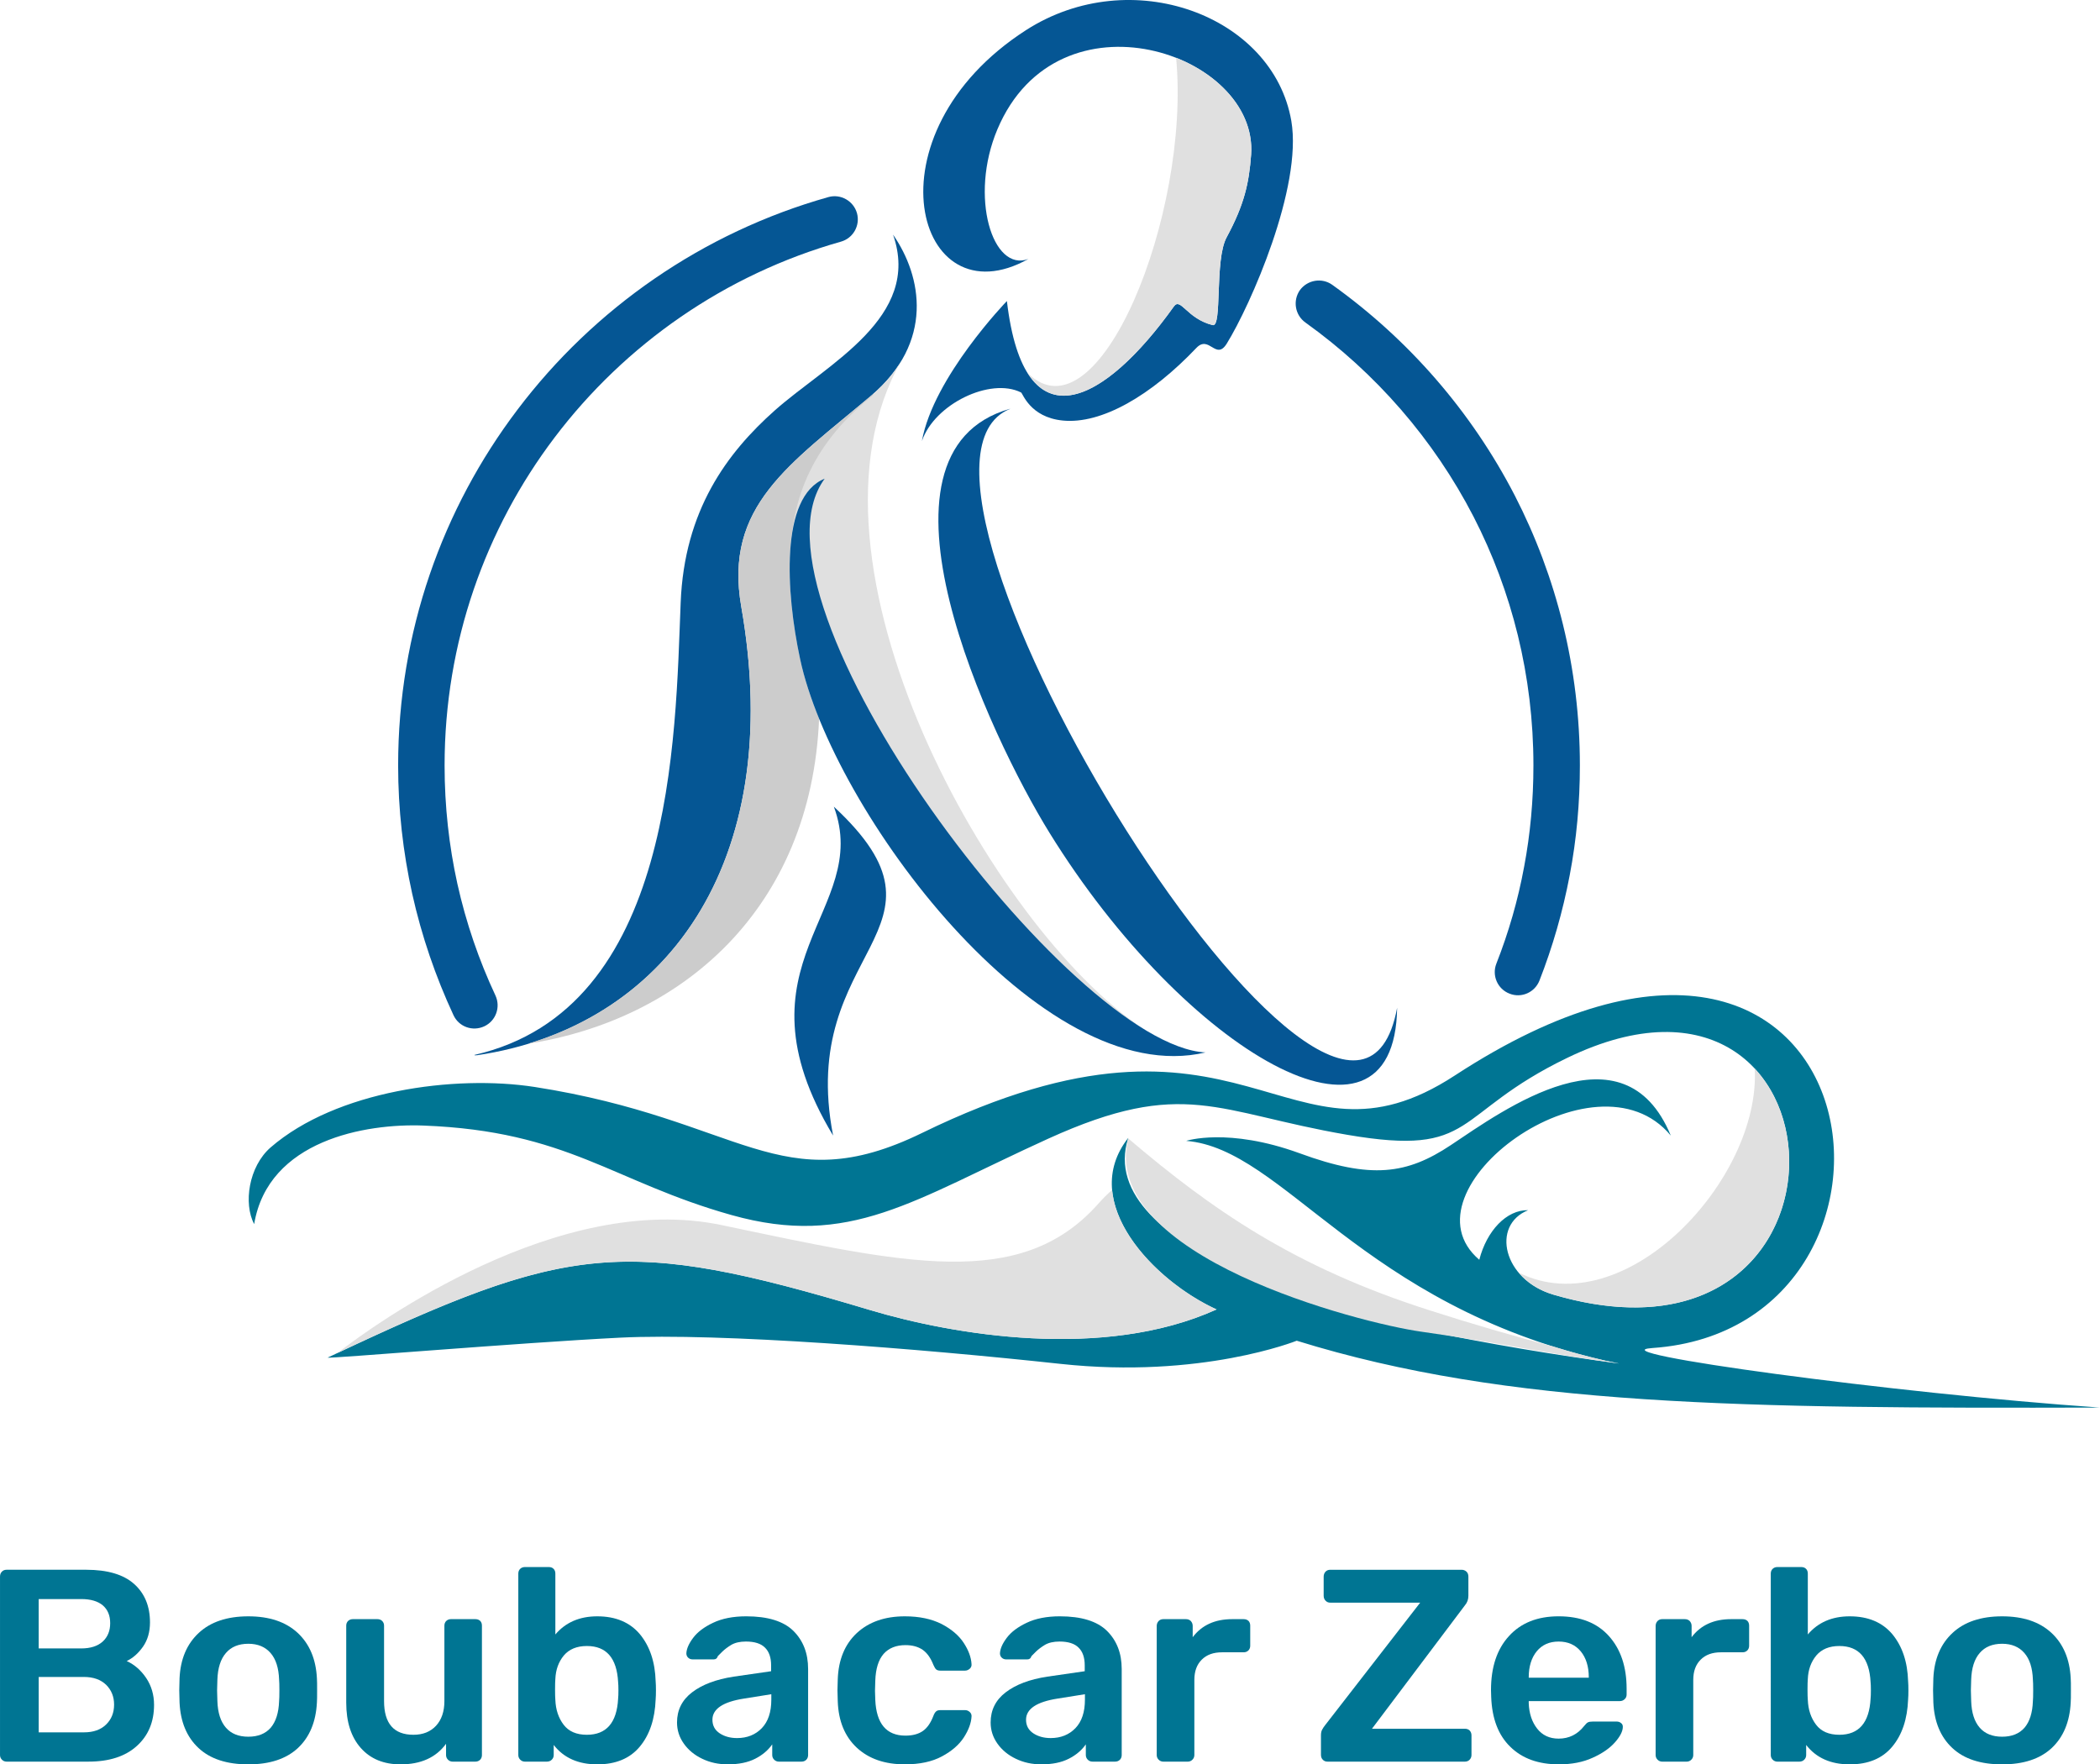<?xml version="1.0" encoding="utf-8"?>
<!-- Generator: Adobe Illustrator 23.0.1, SVG Export Plug-In . SVG Version: 6.00 Build 0)  -->
<svg version="1.1" id="Layer_1" xmlns="http://www.w3.org/2000/svg" xmlns:xlink="http://www.w3.org/1999/xlink" x="0px" y="0px"
	 viewBox="-64.209 -73.003 149.704 125.777" enable-background="new -64.209 -73.003 149.704 125.777" xml:space="preserve">
<g>
	<g>
		<path fill="#055694" d="M-28.887-2.032c0.378,0.827,0.028,1.807-0.799,2.193c-0.829,0.385-1.812,0.037-2.195-0.794
			c-1.278-2.75-2.272-5.644-2.945-8.666c-0.655-2.966-1.001-6.018-1.001-9.139c0-9.517,3.163-18.304,8.505-25.357
			c5.465-7.232,13.213-12.635,22.168-15.159c0.873-0.246,1.791,0.274,2.037,1.147c0.244,0.878-0.274,1.788-1.147,2.032
			c-8.25,2.332-15.375,7.311-20.415,13.968c-4.917,6.496-7.836,14.595-7.836,23.369c0,2.922,0.318,5.737,0.908,8.421
			C-30.987-7.225-30.07-4.559-28.887-2.032L-28.887-2.032z M28.853-50.009c-0.748-0.534-0.915-1.565-0.395-2.311
			c0.539-0.734,1.57-0.906,2.304-0.381c5.444,3.893,9.922,9.037,13.015,15.022c2.968,5.774,4.64,12.321,4.64,19.24
			c0,2.657-0.237,5.277-0.724,7.823c-0.493,2.599-1.217,5.109-2.156,7.511c-0.334,0.854-1.287,1.272-2.132,0.938
			c-0.86-0.33-1.273-1.296-0.943-2.137c0.873-2.22,1.543-4.531,1.983-6.924c0.437-2.318,0.66-4.726,0.66-7.211
			c0-6.391-1.537-12.418-4.264-17.723C37.995-41.68,33.86-46.427,28.853-50.009L28.853-50.009z"/>
		<path fill-rule="evenodd" clip-rule="evenodd" fill="#007593" d="M-26.089,4.485C-11.294,6.789-8.6,12.702,1.529,7.76
			C24.701-3.551,27.413,11.564,39.5,3.668c30.332-19.804,35.303,17.953,14.098,19.426c-4.306,0.297,17.233,3.237,31.897,4.246
			c-25.483,0.069-42.159-0.084-57.264-4.766c0,0-6.805,2.741-16.855,1.649c-10.047-1.087-24.261-2.22-31.389-1.867
			c-7.128,0.358-20.915,1.519-20.836,1.421c17.161-8.11,20.98-8.7,38.677-3.386c5.839,1.747,16.588,3.619,24.688-0.047
			c-4.441-2.011-9.903-7.646-6.294-12.23C13.576,16.27,32.936,20.919,37.08,21.792c4.914,1.027,9.574,1.798,14.13,2.406
			c-0.339-0.065-0.678-0.135-0.994-0.205C32.792,20.009,27.325,8.898,20.353,8.327c0,0,2.978-0.976,8.082,0.882
			c5.109,1.877,7.66,1.496,10.776-0.576c3.763-2.508,12.333-8.788,15.687-0.683c-5.361-6.48-19.458,3.902-13.652,8.853
			c0.529-2.058,1.932-3.567,3.484-3.535c-2.657,1.064-1.798,4.956,1.784,6.016C69.563,26.08,67.993-7.49,47.527,2.404
			c-8.296,4.008-6.392,7.083-15.696,5.49C22.517,6.297,20.213,3.77,10.521,8.169c-9.692,4.404-14.139,7.817-22.587,5.444
			c-8.459-2.374-11.648-5.988-21.967-6.378c-4.092-0.158-11.06,1.031-12.058,7.028c-0.773-1.472-0.391-4.102,1.172-5.467
			C-40.254,4.754-31.814,3.598-26.089,4.485L-26.089,4.485z"/>
		<path fill-rule="evenodd" clip-rule="evenodd" fill="#055694" d="M-15.686-30.039c0.258-6.582,3.301-10.677,6.719-13.715
			c3.76-3.328,10.484-6.619,8.422-12.521c2.062,2.966,2.954,7.667-1.591,11.504c-5.764,4.868-10.493,7.838-9.228,15.025
			c3.235,18.455-5.567,30-18.815,31.965c-0.135,0.01-0.209,0.023-0.209-0.019C-16.123-1.052-16.074-20.42-15.686-30.039
			L-15.686-30.039z"/>
		<path fill-rule="evenodd" clip-rule="evenodd" fill="#055694" d="M-4.766-15.498C-2.006-8.045-12.253-4.415-4.819,7.95
			C-7.427-5.488,4.81-6.608-4.766-15.498L-4.766-15.498z"/>
		<path fill-rule="evenodd" clip-rule="evenodd" fill="#055694" d="M7.788-43.851C-3.425-39.29,31.942,17.501,35.389-1.163
			c-0.162,11.789-15.101,3.186-24.784-12.475c-4.213-6.81-13.831-27.113-2.813-30.223L7.788-43.851z"/>
		<path fill-rule="evenodd" clip-rule="evenodd" fill="#055694" d="M8.938-70.858c7.476-4.801,17.603-1.066,18.908,6.473
			c0.808,4.726-2.926,13.176-4.603,15.877c-0.771,1.245-1.254-0.655-2.169,0.311c-3.201,3.372-6.756,5.456-9.532,5.172
			c-2.346-0.237-2.845-1.965-2.966-2.002c-2.19-1.092-6.173,0.829-7.065,3.468c0.813-4.559,6.059-9.984,6.059-9.984
			c1.236,10.512,7.012,7.237,11.901,0.39c0.488-0.683,0.915,0.864,2.768,1.326c0.702,0.181,0.121-4.645,0.994-6.254
			c1.268-2.346,1.598-3.874,1.747-5.892c0.525-7.239-13.754-12.065-18.086-1.812c-2.028,4.803-0.346,10.212,2.209,9.242
			C1.092-50.055-2.626-63.412,8.938-70.858L8.938-70.858z"/>
		<path fill-rule="evenodd" clip-rule="evenodd" fill="#E0E0E0" d="M-12.755,14.333c-11.596-2.439-24.691,7.028-27.397,9.114
			c16.574-7.804,20.531-8.296,37.981-3.057c5.839,1.747,16.588,3.619,24.688-0.047c-3.27-1.482-7.121-4.956-7.446-8.514
			c-0.33,0.279-0.676,0.623-1.045,1.045C8.496,19.034,0.253,17.059-12.755,14.333L-12.755,14.333z"/>
		<path fill-rule="evenodd" clip-rule="evenodd" fill="#E0E0E0" d="M50.216,23.994c-1.287-0.302-2.499-0.632-3.655-0.994
			c-2.894-0.771-5.839-1.621-8.868-2.597c-9.657-3.079-15.538-7.2-21.474-12.249c-2.102,8.408,16.578,13.169,20.875,13.773
			c4.966,0.696,9.56,1.663,14.117,2.271C50.871,24.134,50.532,24.064,50.216,23.994L50.216,23.994z"/>
		<path fill-rule="evenodd" clip-rule="evenodd" fill="#CCCCCC" d="M-2.136-44.771c-5.764,4.868-10.493,7.838-9.228,15.025
			c2.927,16.717-4.02,27.771-15.205,31.147C-15.63-0.304-6.391-8.161-5.817-21.767c-0.62-1.516-1.075-2.954-1.354-4.257
			C-8.184-30.76-8.6-37.513-5.49-38.854c0.852-2.262,1.828-4.181,3.563-5.999l-0.025-0.072C-2.006-44.869-2.073-44.825-2.136-44.771
			L-2.136-44.771z"/>
		<path fill-rule="evenodd" clip-rule="evenodd" fill="#E0E0E0" d="M17.241,0.3C6.648-6.71-8.191-32.95,0.056-47.308v0.007
			c-0.481,0.811-1.136,1.614-2.009,2.376l0.025,0.072C-18.996-31.493,5.184-6.635,17.241,0.3L17.241,0.3z"/>
		<path fill-rule="evenodd" clip-rule="evenodd" fill="#055694" d="M21.728,2.023C9.976,4.787-4.875-15.235-7.172-26.024
			c-1.02-4.759-1.438-11.58,1.751-12.853C-11.817-30.167,12.087,1.521,21.728,2.023L21.728,2.023z"/>
		<path fill-rule="evenodd" clip-rule="evenodd" fill="#E0E0E0" d="M19.633-68.886c1.055,11.146-5.534,27.48-10.59,22.47
			c2.327,3.718,6.647,0.564,10.428-4.738c0.488-0.683,0.915,0.864,2.768,1.326c0.702,0.181,0.121-4.645,0.994-6.254
			c1.268-2.346,1.598-3.874,1.747-5.892C25.198-65.021,22.81-67.63,19.633-68.886L19.633-68.886z"/>
		<path fill-rule="evenodd" clip-rule="evenodd" fill="#E0E0E0" d="M60.881,3.175c0.441,7.859-9.225,18.306-16.82,14.548
			c0.562,0.674,1.389,1.24,2.452,1.561C62.47,23.994,66.627,9.353,60.881,3.175L60.881,3.175z"/>
	</g>
	<g>
		<path fill="#007593" d="M-64.07,52.442c-0.09-0.09-0.138-0.201-0.138-0.332V39.392c0-0.145,0.041-0.263,0.131-0.353
			c0.083-0.09,0.194-0.138,0.339-0.138h5.671c1.521,0,2.662,0.339,3.416,1.01c0.754,0.671,1.134,1.584,1.134,2.745
			c0,0.678-0.166,1.252-0.498,1.729c-0.332,0.47-0.719,0.816-1.162,1.023c0.546,0.249,1.01,0.65,1.39,1.21
			c0.373,0.56,0.56,1.196,0.56,1.916c0,1.21-0.408,2.192-1.231,2.932c-0.816,0.74-1.964,1.113-3.437,1.113h-5.844
			C-63.87,52.58-63.981,52.532-64.07,52.442z M-58.421,44.51c0.664,0,1.176-0.166,1.535-0.491c0.353-0.325,0.532-0.761,0.532-1.307
			s-0.173-0.968-0.526-1.272c-0.353-0.297-0.864-0.45-1.542-0.45h-3.029v3.52H-58.421z M-58.227,50.492
			c0.678,0,1.203-0.187,1.584-0.56s0.567-0.844,0.567-1.418c0-0.574-0.194-1.044-0.574-1.418c-0.387-0.367-0.913-0.553-1.577-0.553
			h-3.223v3.949H-58.227z"/>
		<path fill="#007593" d="M-50.06,51.605c-0.837-0.781-1.286-1.867-1.349-3.243l-0.021-0.864l0.021-0.858
			c0.062-1.369,0.519-2.448,1.369-3.236c0.844-0.788,2.026-1.183,3.534-1.183c1.501,0,2.669,0.394,3.52,1.183
			c0.844,0.788,1.3,1.867,1.369,3.236c0.014,0.159,0.014,0.443,0.014,0.858c0,0.422,0,0.705-0.014,0.864
			c-0.069,1.376-0.519,2.462-1.349,3.243c-0.837,0.781-2.012,1.169-3.541,1.169C-48.041,52.774-49.23,52.386-50.06,51.605z
			 M-44.908,50.16c0.367-0.436,0.567-1.065,0.595-1.895c0.014-0.131,0.021-0.387,0.021-0.768c0-0.373-0.007-0.629-0.021-0.761
			c-0.028-0.83-0.228-1.466-0.609-1.902c-0.38-0.436-0.906-0.657-1.584-0.657c-0.692,0-1.224,0.221-1.597,0.657
			c-0.38,0.436-0.581,1.072-0.609,1.902l-0.021,0.761l0.021,0.768c0.028,0.83,0.228,1.459,0.609,1.895
			c0.373,0.429,0.906,0.643,1.597,0.643C-45.814,50.803-45.281,50.588-44.908,50.16z"/>
		<path fill="#007593" d="M-38.49,51.605c-0.692-0.781-1.037-1.86-1.037-3.229v-5.491c0-0.138,0.048-0.256,0.138-0.339
			s0.201-0.124,0.332-0.124h1.757c0.131,0,0.242,0.041,0.339,0.131c0.09,0.097,0.131,0.207,0.131,0.332v5.38
			c0,1.597,0.698,2.4,2.095,2.4c0.678,0,1.21-0.214,1.611-0.643c0.394-0.429,0.595-1.017,0.595-1.757v-5.38
			c0-0.138,0.048-0.256,0.138-0.339c0.09-0.083,0.201-0.124,0.332-0.124h1.736c0.145,0,0.256,0.041,0.346,0.124
			c0.083,0.083,0.124,0.201,0.124,0.339v9.225c0,0.131-0.041,0.242-0.124,0.332c-0.09,0.09-0.201,0.138-0.346,0.138h-1.618
			c-0.131,0-0.242-0.048-0.332-0.138c-0.09-0.09-0.138-0.201-0.138-0.332v-0.802c-0.719,0.982-1.798,1.466-3.243,1.466
			C-36.851,52.774-37.799,52.386-38.49,51.605z"/>
		<path fill="#007593" d="M-24.736,51.391v0.719c0,0.131-0.048,0.242-0.138,0.332c-0.09,0.09-0.207,0.138-0.353,0.138h-1.563
			c-0.131,0-0.242-0.048-0.332-0.138c-0.09-0.09-0.138-0.201-0.138-0.332V39.178c0-0.145,0.048-0.263,0.138-0.346
			s0.201-0.124,0.332-0.124h1.701c0.145,0,0.256,0.041,0.339,0.124c0.09,0.083,0.131,0.201,0.131,0.346v4.336
			c0.726-0.858,1.722-1.293,2.987-1.293c1.314,0,2.33,0.429,3.043,1.279c0.705,0.858,1.079,1.971,1.12,3.354
			c0.014,0.159,0.021,0.373,0.021,0.643c0,0.263-0.007,0.477-0.021,0.65c-0.055,1.404-0.429,2.524-1.134,3.368
			c-0.705,0.844-1.715,1.259-3.029,1.259C-22.986,52.774-24.023,52.31-24.736,51.391z M-20.144,48.085
			c0.014-0.131,0.021-0.325,0.021-0.588c0-0.256-0.007-0.456-0.021-0.581c-0.09-1.722-0.837-2.579-2.227-2.579
			c-0.719,0-1.266,0.228-1.646,0.678c-0.373,0.456-0.574,1.01-0.602,1.667c-0.014,0.152-0.021,0.408-0.021,0.761
			c0,0.339,0.007,0.588,0.021,0.74c0.028,0.692,0.221,1.279,0.588,1.763c0.36,0.477,0.913,0.719,1.66,0.719
			C-20.981,50.664-20.234,49.807-20.144,48.085z"/>
		<path fill="#007593" d="M-14.155,52.373c-0.553-0.263-0.989-0.629-1.307-1.079c-0.325-0.456-0.484-0.961-0.484-1.508
			c0-0.885,0.36-1.604,1.079-2.151c0.712-0.546,1.701-0.92,2.953-1.113l2.676-0.387V45.72c0-0.56-0.145-0.982-0.436-1.266
			c-0.284-0.29-0.74-0.436-1.362-0.436c-0.429,0-0.775,0.083-1.037,0.235c-0.263,0.159-0.47,0.318-0.636,0.477
			c-0.159,0.166-0.27,0.277-0.325,0.325c-0.048,0.159-0.145,0.235-0.29,0.235h-1.521c-0.118,0-0.221-0.041-0.304-0.118
			c-0.083-0.076-0.131-0.18-0.131-0.311c0.014-0.325,0.173-0.692,0.484-1.106c0.304-0.408,0.775-0.768,1.418-1.072
			c0.636-0.304,1.425-0.463,2.365-0.463c1.535,0,2.656,0.346,3.361,1.037c0.698,0.692,1.051,1.597,1.051,2.718v6.134
			c0,0.131-0.041,0.242-0.124,0.332c-0.09,0.09-0.201,0.138-0.346,0.138h-1.618c-0.131,0-0.242-0.048-0.332-0.138
			c-0.09-0.09-0.138-0.201-0.138-0.332v-0.761c-0.29,0.415-0.692,0.761-1.21,1.023c-0.526,0.27-1.176,0.401-1.957,0.401
			C-12.993,52.774-13.602,52.642-14.155,52.373z M-9.902,50.194c0.45-0.47,0.678-1.141,0.678-2.033v-0.387l-1.95,0.311
			c-1.501,0.235-2.248,0.74-2.248,1.508c0,0.415,0.173,0.74,0.519,0.968c0.346,0.228,0.761,0.339,1.238,0.339
			C-10.946,50.9-10.358,50.664-9.902,50.194z"/>
		<path fill="#007593" d="M-3.132,51.584c-0.851-0.795-1.307-1.895-1.355-3.306l-0.021-0.781l0.021-0.781
			c0.048-1.404,0.505-2.503,1.355-3.299c0.858-0.795,1.999-1.196,3.43-1.196c1.03,0,1.902,0.187,2.614,0.546
			c0.705,0.367,1.231,0.816,1.577,1.342c0.346,0.526,0.532,1.03,0.56,1.514c0.014,0.131-0.028,0.242-0.124,0.332
			c-0.104,0.09-0.214,0.138-0.346,0.138H2.843c-0.145,0-0.249-0.028-0.318-0.09c-0.062-0.055-0.124-0.166-0.194-0.318
			c-0.194-0.498-0.45-0.858-0.768-1.079c-0.325-0.221-0.726-0.332-1.224-0.332c-0.664,0-1.183,0.207-1.556,0.622
			c-0.367,0.422-0.567,1.058-0.595,1.916l-0.021,0.726l0.021,0.643c0.076,1.694,0.795,2.545,2.151,2.545
			c0.505,0,0.92-0.111,1.231-0.325s0.567-0.574,0.761-1.086c0.055-0.145,0.118-0.249,0.187-0.311
			c0.069-0.069,0.18-0.097,0.325-0.097h1.736c0.131,0,0.242,0.041,0.346,0.138c0.097,0.09,0.138,0.201,0.124,0.332
			c-0.028,0.456-0.207,0.947-0.546,1.473s-0.864,0.982-1.563,1.355c-0.705,0.38-1.584,0.567-2.642,0.567
			C-1.133,52.774-2.274,52.379-3.132,51.584z"/>
		<path fill="#007593" d="M8.202,52.373c-0.553-0.263-0.989-0.629-1.307-1.079c-0.325-0.456-0.484-0.961-0.484-1.508
			c0-0.885,0.36-1.604,1.079-2.151c0.712-0.546,1.701-0.92,2.953-1.113l2.676-0.387V45.72c0-0.56-0.145-0.982-0.436-1.266
			c-0.284-0.29-0.74-0.436-1.362-0.436c-0.429,0-0.775,0.083-1.037,0.235c-0.263,0.159-0.47,0.318-0.636,0.477
			c-0.159,0.166-0.27,0.277-0.325,0.325c-0.048,0.159-0.145,0.235-0.29,0.235H7.511c-0.118,0-0.221-0.041-0.304-0.118
			c-0.083-0.076-0.131-0.18-0.131-0.311c0.014-0.325,0.173-0.692,0.484-1.106c0.304-0.408,0.775-0.768,1.418-1.072
			c0.636-0.304,1.425-0.463,2.365-0.463c1.535,0,2.656,0.346,3.361,1.037c0.698,0.692,1.051,1.597,1.051,2.718v6.134
			c0,0.131-0.041,0.242-0.124,0.332c-0.09,0.09-0.201,0.138-0.346,0.138h-1.618c-0.131,0-0.242-0.048-0.332-0.138
			c-0.09-0.09-0.138-0.201-0.138-0.332v-0.761c-0.29,0.415-0.692,0.761-1.21,1.023c-0.526,0.27-1.176,0.401-1.957,0.401
			C9.364,52.774,8.756,52.642,8.202,52.373z M12.455,50.194c0.45-0.47,0.678-1.141,0.678-2.033v-0.387l-1.95,0.311
			c-1.501,0.235-2.248,0.74-2.248,1.508c0,0.415,0.173,0.74,0.519,0.968C9.8,50.789,10.215,50.9,10.692,50.9
			C11.411,50.9,11.999,50.664,12.455,50.194z"/>
		<path fill="#007593" d="M18.389,52.442c-0.09-0.09-0.138-0.201-0.138-0.332v-9.204c0-0.138,0.048-0.256,0.138-0.353
			c0.09-0.09,0.201-0.131,0.332-0.131h1.604c0.145,0,0.263,0.041,0.353,0.131c0.09,0.097,0.138,0.214,0.138,0.353v0.802
			c0.65-0.858,1.584-1.286,2.815-1.286h0.816c0.145,0,0.256,0.041,0.346,0.124c0.083,0.083,0.124,0.201,0.124,0.339v1.431
			c0,0.131-0.041,0.242-0.124,0.332c-0.09,0.09-0.201,0.138-0.346,0.138h-1.542c-0.615,0-1.093,0.173-1.445,0.526
			c-0.353,0.353-0.526,0.83-0.526,1.445v5.353c0,0.131-0.048,0.242-0.138,0.332c-0.09,0.09-0.201,0.138-0.332,0.138h-1.743
			C18.589,52.58,18.479,52.532,18.389,52.442z"/>
		<path fill="#007593" d="M30.09,52.442c-0.09-0.09-0.131-0.207-0.131-0.353v-1.383c0-0.173,0.028-0.311,0.09-0.415
			c0.055-0.104,0.124-0.207,0.207-0.311l6.777-8.734h-6.411c-0.131,0-0.242-0.041-0.332-0.138c-0.09-0.09-0.138-0.207-0.138-0.353
			v-1.362c0-0.145,0.048-0.263,0.131-0.353s0.201-0.138,0.339-0.138h9.363c0.138,0,0.256,0.048,0.353,0.138
			c0.09,0.09,0.131,0.207,0.131,0.353v1.362c0,0.263-0.083,0.491-0.249,0.685l-6.625,8.796h6.625c0.138,0,0.256,0.041,0.339,0.124
			c0.083,0.09,0.131,0.201,0.131,0.346v1.404c0,0.131-0.048,0.242-0.131,0.332c-0.083,0.09-0.201,0.138-0.339,0.138h-9.792
			C30.283,52.58,30.173,52.532,30.09,52.442z"/>
		<path fill="#007593" d="M43.457,51.522c-0.858-0.83-1.307-2.019-1.362-3.555l-0.014-0.491c0-1.625,0.422-2.911,1.279-3.845
			c0.851-0.94,2.033-1.411,3.541-1.411c1.556,0,2.745,0.47,3.589,1.411c0.837,0.934,1.259,2.185,1.259,3.748v0.415
			c0,0.131-0.041,0.242-0.138,0.332c-0.09,0.09-0.207,0.138-0.346,0.138h-6.494v0.152c0.028,0.733,0.228,1.335,0.602,1.812
			c0.367,0.47,0.878,0.712,1.528,0.712c0.747,0,1.349-0.304,1.819-0.899c0.118-0.145,0.207-0.235,0.277-0.263
			c0.062-0.035,0.173-0.055,0.332-0.055h1.722c0.111,0,0.214,0.035,0.297,0.104c0.09,0.062,0.131,0.152,0.131,0.27
			c0,0.311-0.187,0.685-0.56,1.106c-0.373,0.422-0.899,0.788-1.591,1.1c-0.692,0.318-1.494,0.47-2.407,0.47
			C45.463,52.774,44.308,52.359,43.457,51.522z M49.052,46.598v-0.035c0-0.768-0.194-1.383-0.574-1.846
			c-0.387-0.463-0.906-0.698-1.577-0.698c-0.664,0-1.183,0.235-1.563,0.698c-0.373,0.463-0.567,1.079-0.567,1.846v0.035H49.052z"/>
		<path fill="#007593" d="M53.955,52.442c-0.09-0.09-0.138-0.201-0.138-0.332v-9.204c0-0.138,0.048-0.256,0.138-0.353
			c0.09-0.09,0.201-0.131,0.332-0.131h1.604c0.145,0,0.263,0.041,0.353,0.131c0.09,0.097,0.138,0.214,0.138,0.353v0.802
			c0.65-0.858,1.584-1.286,2.815-1.286h0.816c0.145,0,0.256,0.041,0.346,0.124c0.083,0.083,0.124,0.201,0.124,0.339v1.431
			c0,0.131-0.041,0.242-0.124,0.332c-0.09,0.09-0.201,0.138-0.346,0.138h-1.542c-0.615,0-1.093,0.173-1.445,0.526
			c-0.353,0.353-0.526,0.83-0.526,1.445v5.353c0,0.131-0.048,0.242-0.138,0.332c-0.09,0.09-0.201,0.138-0.332,0.138h-1.743
			C54.155,52.58,54.045,52.532,53.955,52.442z"/>
		<path fill="#007593" d="M64.549,51.391v0.719c0,0.131-0.048,0.242-0.138,0.332c-0.09,0.09-0.207,0.138-0.353,0.138h-1.563
			c-0.131,0-0.242-0.048-0.332-0.138c-0.09-0.09-0.138-0.201-0.138-0.332V39.178c0-0.145,0.048-0.263,0.138-0.346
			s0.201-0.124,0.332-0.124h1.701c0.145,0,0.256,0.041,0.339,0.124c0.09,0.083,0.131,0.201,0.131,0.346v4.336
			c0.726-0.858,1.722-1.293,2.987-1.293c1.314,0,2.33,0.429,3.043,1.279c0.705,0.858,1.079,1.971,1.12,3.354
			c0.014,0.159,0.021,0.373,0.021,0.643c0,0.263-0.007,0.477-0.021,0.65c-0.055,1.404-0.429,2.524-1.134,3.368
			c-0.705,0.844-1.715,1.259-3.029,1.259C66.299,52.774,65.261,52.31,64.549,51.391z M69.141,48.085
			c0.014-0.131,0.021-0.325,0.021-0.588c0-0.256-0.007-0.456-0.021-0.581c-0.09-1.722-0.837-2.579-2.227-2.579
			c-0.719,0-1.266,0.228-1.646,0.678c-0.373,0.456-0.574,1.01-0.602,1.667c-0.014,0.152-0.021,0.408-0.021,0.761
			c0,0.339,0.007,0.588,0.021,0.74c0.028,0.692,0.221,1.279,0.588,1.763c0.36,0.477,0.913,0.719,1.66,0.719
			C68.304,50.664,69.051,49.807,69.141,48.085z"/>
		<path fill="#007593" d="M74.964,51.605c-0.837-0.781-1.286-1.867-1.349-3.243l-0.021-0.864l0.021-0.858
			c0.062-1.369,0.519-2.448,1.369-3.236c0.844-0.788,2.026-1.183,3.534-1.183c1.501,0,2.669,0.394,3.52,1.183
			c0.844,0.788,1.3,1.867,1.369,3.236c0.014,0.159,0.014,0.443,0.014,0.858c0,0.422,0,0.705-0.014,0.864
			c-0.069,1.376-0.519,2.462-1.349,3.243c-0.837,0.781-2.012,1.169-3.541,1.169C76.983,52.774,75.794,52.386,74.964,51.605z
			 M80.116,50.16c0.367-0.436,0.567-1.065,0.595-1.895c0.014-0.131,0.021-0.387,0.021-0.768c0-0.373-0.007-0.629-0.021-0.761
			c-0.028-0.83-0.228-1.466-0.609-1.902c-0.38-0.436-0.906-0.657-1.584-0.657c-0.692,0-1.224,0.221-1.597,0.657
			c-0.38,0.436-0.581,1.072-0.609,1.902l-0.021,0.761l0.021,0.768c0.028,0.83,0.228,1.459,0.609,1.895
			c0.373,0.429,0.906,0.643,1.597,0.643C79.21,50.803,79.742,50.588,80.116,50.16z"/>
	</g>
</g>
</svg>
